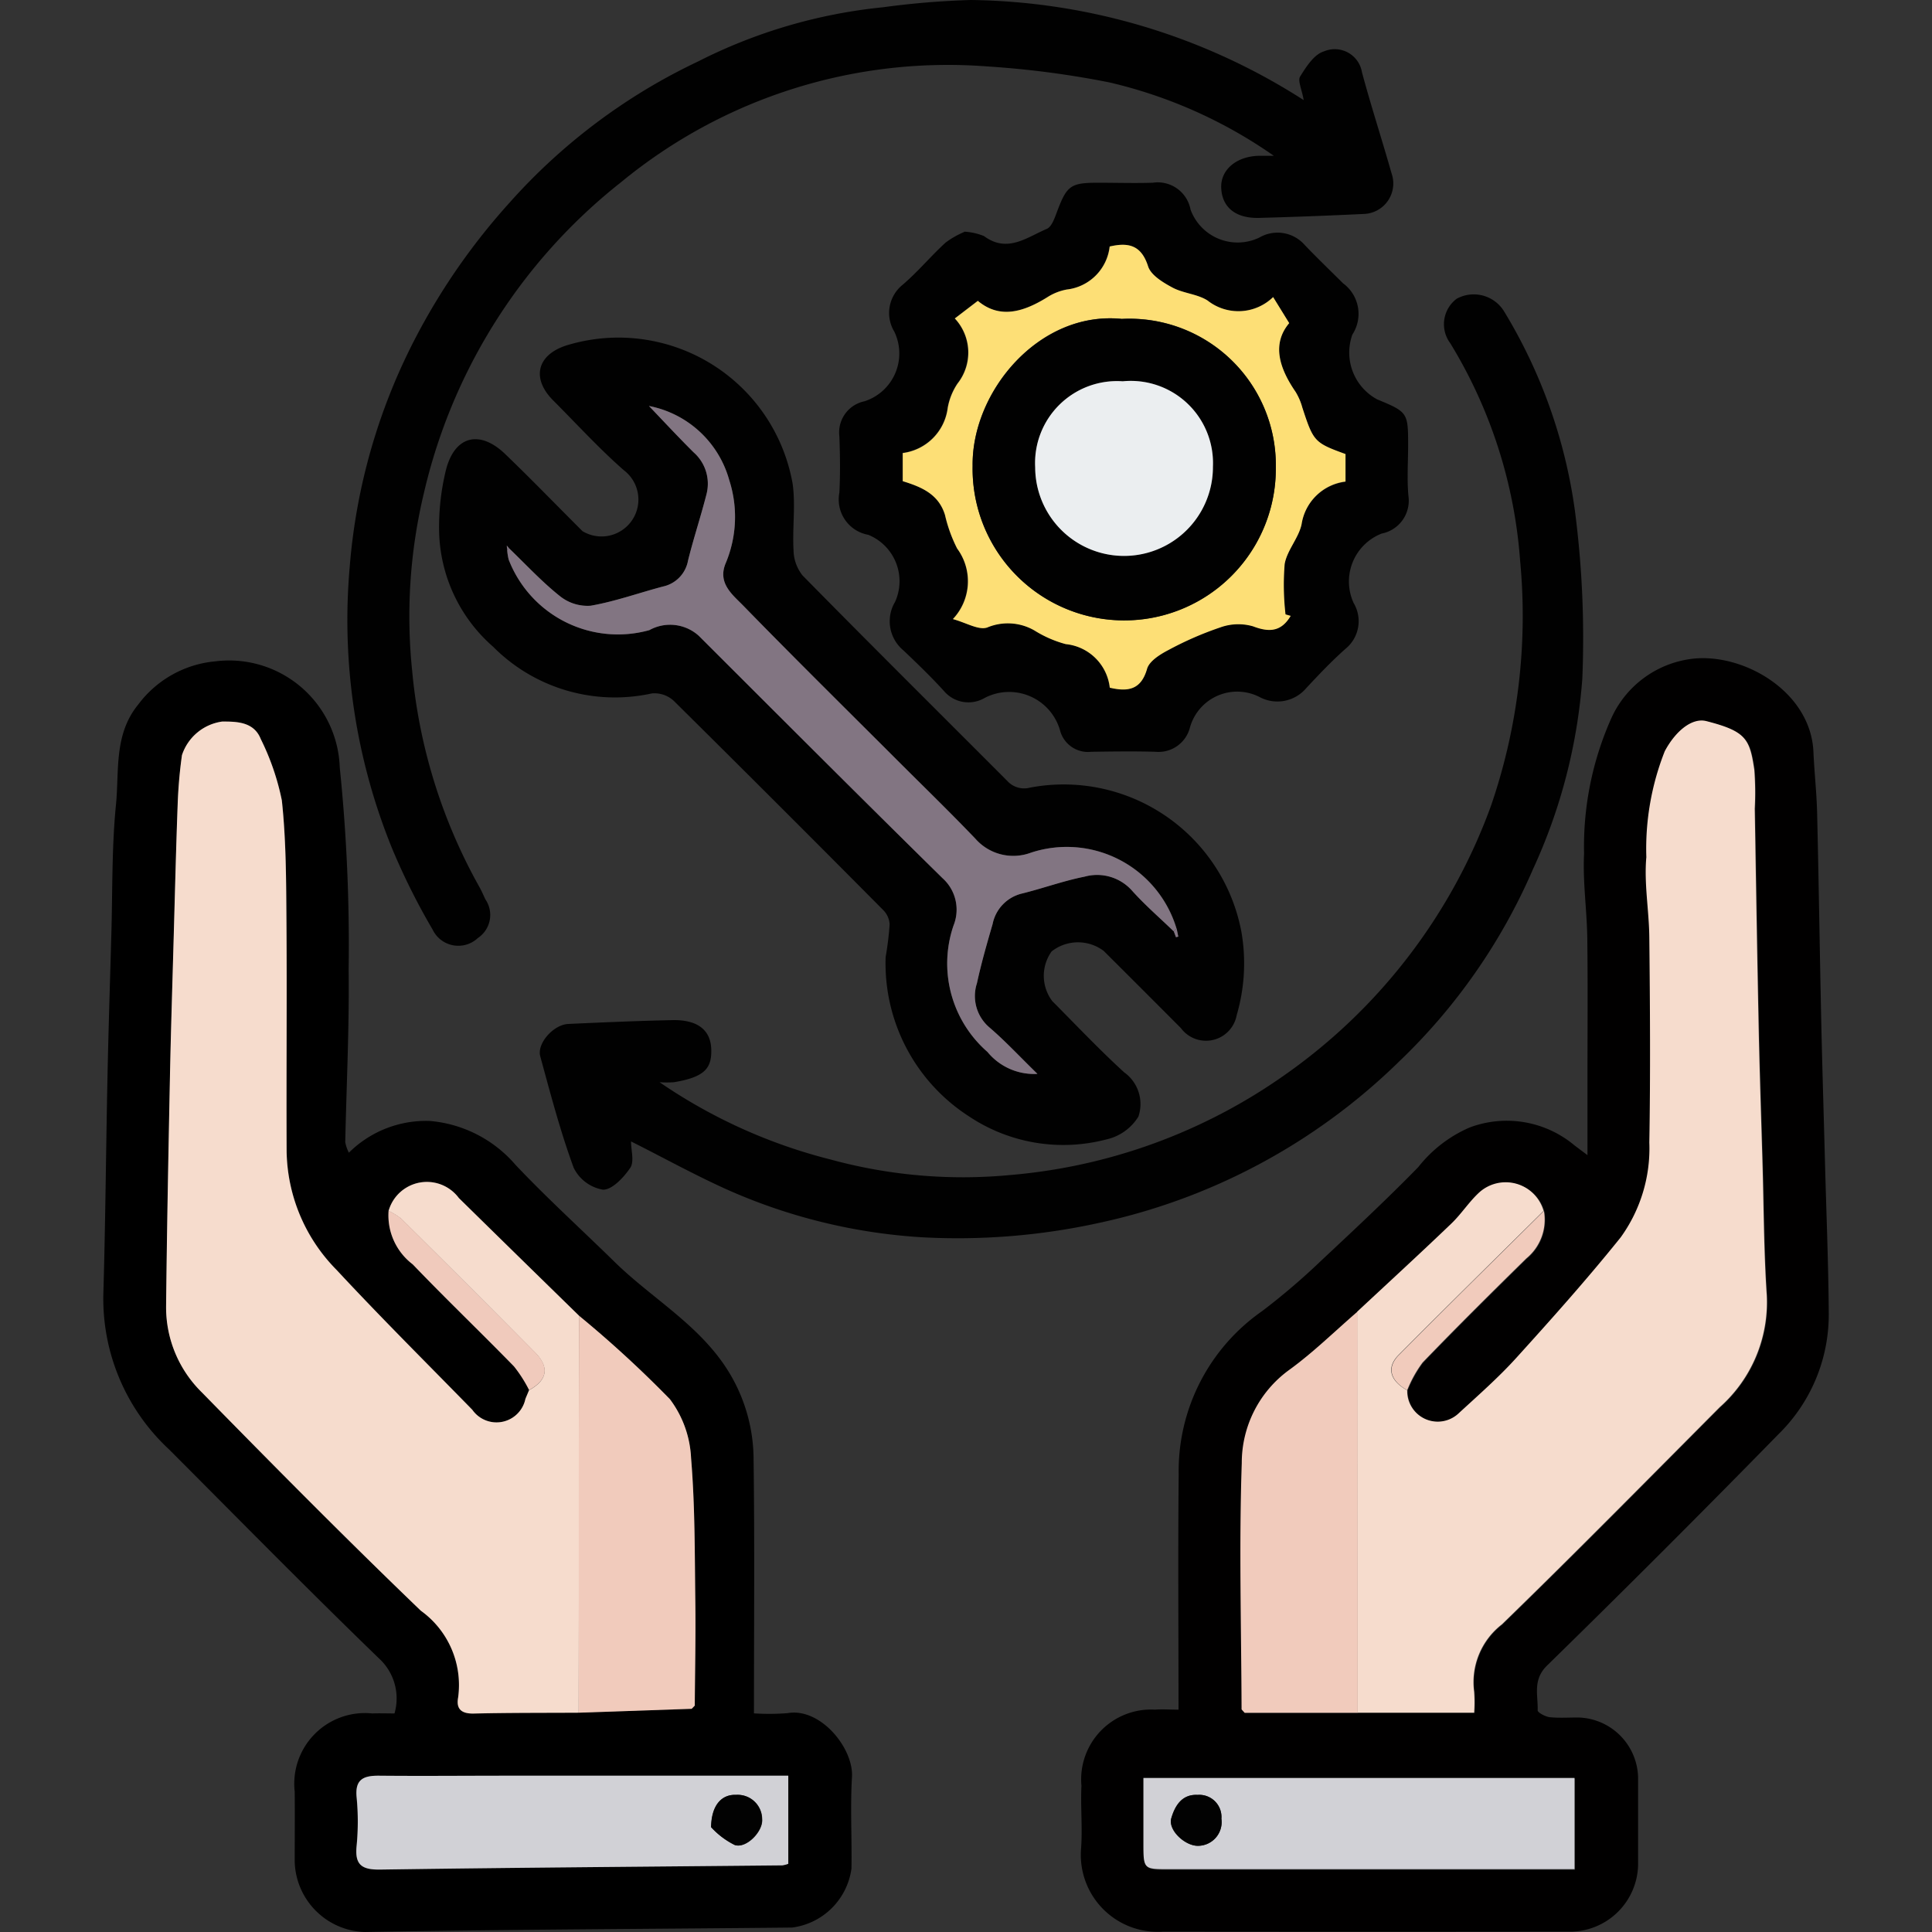 <svg xmlns="http://www.w3.org/2000/svg" xmlns:xlink="http://www.w3.org/1999/xlink" width="57" height="57" viewBox="0 0 57 57"><rect x="0" y="0" width="57" height="57" fill="#333333" stroke="none"/><defs><clipPath id="clip-path"><rect id="Rectangle_58070" data-name="Rectangle 58070" width="50.9" height="57" fill="none"></rect></clipPath></defs><g id="Group_144687" data-name="Group 144687" transform="translate(-475 -2277)"><rect id="Rectangle_57837" data-name="Rectangle 57837" width="57" height="57" transform="translate(475 2277)" fill="#fff" opacity="0"></rect><g id="Group_144692" data-name="Group 144692" transform="translate(478.05 2277)"><g id="Group_144691" data-name="Group 144691" clip-path="url(#clip-path)"><path id="Path_90450" data-name="Path 90450" d="M190.762,157.556c0-2.351-.018-4.645.005-6.939a5.749,5.749,0,0,1,2.463-4.815,20.151,20.151,0,0,0,1.762-1.508c.963-.9,1.925-1.8,2.842-2.738a3.893,3.893,0,0,1,1.516-1.17,3.111,3.111,0,0,1,3.1.532c.1.075.194.146.377.283v-2.143c0-1.417.013-2.834-.005-4.251-.011-.834-.137-1.671-.095-2.5a9.293,9.293,0,0,1,.816-4.023,3.017,3.017,0,0,1,2.444-1.734c1.5-.136,3.431,1,3.507,2.755.026.6.095,1.207.109,1.811.048,2.021.076,4.043.12,6.064.031,1.428.076,2.856.113,4.284.039,1.466.1,2.931.11,4.4a4.938,4.938,0,0,1-1.488,3.575q-3.374,3.449-6.825,6.823c-.428.419-.261.871-.275,1.321,0,.064.222.182.35.2.284.03.573.008.861.01a1.813,1.813,0,0,1,1.752,1.763c0,.862,0,1.723,0,2.585a2.013,2.013,0,0,1-1.952,1.969q-6.031.007-12.062,0a2.269,2.269,0,0,1-2.423-2.409c.051-.628-.016-1.264.014-1.895a2.061,2.061,0,0,1,2.17-2.245c.208-.017.419,0,.7,0m1.951.1h6.779a4.313,4.313,0,0,0,0-.616,2.154,2.154,0,0,1,.818-1.99c2.17-2.107,4.292-4.264,6.427-6.408a4.137,4.137,0,0,0,1.387-3.314c-.087-1.29-.087-2.587-.125-3.88-.039-1.332-.085-2.664-.113-4-.045-2.155-.079-4.311-.116-6.467a8.929,8.929,0,0,0-.013-1.147c-.135-.906-.24-1.134-1.414-1.433-.418-.107-.906.286-1.226.887a7.819,7.819,0,0,0-.544,3.127c-.071.786.082,1.589.088,2.385.016,2.011.031,4.022,0,6.032a4.485,4.485,0,0,1-.845,2.8c-.981,1.223-2.029,2.4-3.082,3.558-.524.579-1.116,1.1-1.693,1.628a.9.9,0,0,1-1.523-.678,3.583,3.583,0,0,1,.451-.812c1-1.041,2.03-2.059,3.061-3.072a1.476,1.476,0,0,0,.52-1.4,1.163,1.163,0,0,0-1.89-.552c-.306.278-.533.642-.833.928-.917.876-1.851,1.733-2.778,2.6-.67.578-1.3,1.205-2.019,1.722a3.386,3.386,0,0,0-1.393,2.74c-.083,2.421-.013,4.848-.006,7.272l.091.1m-2.987,1.924c0,.631,0,1.277,0,1.923,0,.766,0,.768.751.768h11.968v-2.691Z" transform="translate(-159.042 -107.121)" fill="#010000"></path><path id="Path_90451" data-name="Path 90451" d="M19.2,158.069a6.849,6.849,0,0,0,.986-.007c.974-.169,1.949,1.037,1.9,1.882-.053.9,0,1.8-.015,2.7a2.029,2.029,0,0,1-1.752,1.744c-4.2.042-8.407.056-12.609.131a2.135,2.135,0,0,1-2.065-2.07c0-.689.006-1.379,0-2.068a2.085,2.085,0,0,1,2.286-2.31c.209-.008.419,0,.658,0a1.6,1.6,0,0,0-.46-1.626c-2.091-2.024-4.132-4.1-6.188-6.161A6.065,6.065,0,0,1,0,145.662c.062-2.135.077-4.272.122-6.408.029-1.39.074-2.779.113-4.168.037-1.274.01-2.555.136-3.821.1-1-.068-2.073.657-2.96A3.2,3.2,0,0,1,3.3,127.031a3.267,3.267,0,0,1,3.674,3.132,51.269,51.269,0,0,1,.262,5.968c.021,1.695-.064,3.391-.1,5.086a1.153,1.153,0,0,0,.107.31,3.228,3.228,0,0,1,2.392-.936,3.752,3.752,0,0,1,2.521,1.291c.935.99,1.947,1.907,2.92,2.861,1.083,1.063,2.447,1.827,3.3,3.133a4.973,4.973,0,0,1,.807,2.7c.033,2.478.011,4.957.011,7.492m-1.747-.229c.006-1.03.029-2.061.016-3.091-.019-1.405-.009-2.815-.125-4.213a3.127,3.127,0,0,0-.624-1.737,33.247,33.247,0,0,0-2.684-2.465q-1.772-1.734-3.543-3.469a1.174,1.174,0,0,0-2.073.378,1.812,1.812,0,0,0,.712,1.581c.978,1.02,2,2,2.987,3.01a4.011,4.011,0,0,1,.448.7c-.036.085-.073.17-.108.256a.871.871,0,0,1-1.566.322c-1.34-1.372-2.7-2.724-4.007-4.129A5.077,5.077,0,0,1,5.409,141.5c-.011-2.259.012-4.517-.005-6.776-.009-1.2-.008-2.4-.136-3.589a7.327,7.327,0,0,0-.622-1.812c-.2-.515-.72-.517-1.138-.515a1.459,1.459,0,0,0-1.187.992,13.939,13.939,0,0,0-.125,1.409c-.049,1.312-.081,2.624-.118,3.936-.04,1.408-.085,2.817-.113,4.225-.045,2.231-.088,4.462-.112,6.693A3.513,3.513,0,0,0,2.9,148.595c2.129,2.174,4.27,4.337,6.464,6.445a2.7,2.7,0,0,1,1.1,2.565c-.063.342.107.476.458.469,1.033-.021,2.066-.018,3.1-.025l3.333-.115.091-.094m2.758,2.068H11.92c-1.263,0-2.526.008-3.789,0-.449,0-.716.1-.663.635a7.4,7.4,0,0,1,0,1.434c-.055.563.154.712.7.7,3.953-.058,7.905-.085,11.858-.124a.829.829,0,0,0,.177-.046Z" transform="translate(0 -107.519)"></path><path id="Path_90452" data-name="Path 90452" d="M77.7,83.123a9.517,9.517,0,0,0,.118-.97.655.655,0,0,0-.195-.425q-3.076-3.1-6.176-6.169a.84.84,0,0,0-.645-.217,5.062,5.062,0,0,1-4.681-1.376,4.649,4.649,0,0,1-1.595-3.4,7.1,7.1,0,0,1,.206-1.834c.264-1,1-1.17,1.749-.447.772.743,1.518,1.515,2.277,2.271a1.088,1.088,0,0,0,1.217-1.8c-.733-.642-1.393-1.367-2.083-2.058-.644-.645-.483-1.335.375-1.618a5.218,5.218,0,0,1,6.691,4.087c.087.639-.012,1.3.025,1.949a1.228,1.228,0,0,0,.265.745c2,2.033,4.024,4.043,6.039,6.061a.672.672,0,0,0,.669.2,5.334,5.334,0,0,1,6.243,4.27,5.425,5.425,0,0,1-.141,2.439.921.921,0,0,1-1.647.385q-1.135-1.139-2.274-2.274a1.26,1.26,0,0,0-1.54.012,1.237,1.237,0,0,0,.02,1.466c.7.705,1.387,1.431,2.119,2.1a1.15,1.15,0,0,1,.421,1.308,1.493,1.493,0,0,1-.95.674,5.01,5.01,0,0,1-4.059-.689A5.367,5.367,0,0,1,77.7,83.123m8.5-.765.066.177.068-.018-.047-.231a3.38,3.38,0,0,0-4.3-2.245,1.488,1.488,0,0,1-1.636-.413c-.753-.788-1.537-1.547-2.307-2.317C76.527,75.8,75,74.292,73.506,72.758c-.322-.331-.778-.673-.52-1.268a3.527,3.527,0,0,0,.1-2.444,3.061,3.061,0,0,0-2.368-2.185c.42.438.86.913,1.318,1.369a1.231,1.231,0,0,1,.379,1.24c-.167.656-.382,1.3-.544,1.956a.954.954,0,0,1-.745.763c-.712.188-1.41.441-2.132.567a1.3,1.3,0,0,1-.909-.283c-.534-.427-1-.936-1.5-1.411l-.067-.082.016.135a1.66,1.66,0,0,0,.045.282,3.457,3.457,0,0,0,4.149,2.078,1.261,1.261,0,0,1,1.454.163c2.4,2.391,4.79,4.785,7.2,7.159a1.246,1.246,0,0,1,.321,1.39,3.461,3.461,0,0,0,1,3.731,1.777,1.777,0,0,0,1.475.648c-.543-.53-.959-.979-1.421-1.374a1.215,1.215,0,0,1-.364-1.3c.127-.587.293-1.167.461-1.745a1.158,1.158,0,0,1,.856-.9c.622-.155,1.229-.378,1.856-.5a1.379,1.379,0,0,1,1.4.41c.38.426.816.8,1.228,1.2" transform="translate(-54.621 -54.884)" fill="#010101"></path><path id="Path_90453" data-name="Path 90453" d="M75.156,2.958c-.057-.329-.183-.58-.106-.7.179-.29.415-.657.7-.741a.814.814,0,0,1,1.124.614c.268,1,.591,1.985.873,2.982a.9.9,0,0,1-.835,1.2q-1.536.074-3.073.116c-.7.018-1.1-.32-1.118-.9-.013-.523.448-.913,1.1-.932.111,0,.222,0,.453,0a13.965,13.965,0,0,0-4.854-2.166,27.4,27.4,0,0,0-3.614-.472A15.162,15.162,0,0,0,55.021,5.371,16.373,16.373,0,0,0,49.2,14.541a15.611,15.611,0,0,0-.348,5.248,16.04,16.04,0,0,0,1.991,6.393c.063.114.114.234.17.352a.816.816,0,0,1-.222,1.14.841.841,0,0,1-1.336-.249,19.83,19.83,0,0,1-1.19-2.381,17.874,17.874,0,0,1-1.255-8.324A17.652,17.652,0,0,1,49,9.875,19.061,19.061,0,0,1,51.725,5.98a17.413,17.413,0,0,1,5.561-4.166,15.432,15.432,0,0,1,5.461-1.6A24.417,24.417,0,0,1,65.33,0a18.587,18.587,0,0,1,9.826,2.954" transform="translate(-39.742 0)" fill="#010101"></path><path id="Path_90454" data-name="Path 90454" d="M86.586,81.6c0,.263.1.595-.023.777-.192.285-.542.657-.809.645a1.187,1.187,0,0,1-.861-.647c-.394-1.073-.685-2.186-.987-3.291-.1-.379.394-.931.826-.951,1.024-.047,2.049-.091,3.074-.113.739-.016,1.127.29,1.146.854s-.187.825-1.1.978a3.086,3.086,0,0,1-.424,0,15.7,15.7,0,0,0,5.068,2.286,14.785,14.785,0,0,0,5.274.452,16.424,16.424,0,0,0,8.1-2.951,16.624,16.624,0,0,0,6.088-7.946,17.233,17.233,0,0,0,.858-7.229,14.264,14.264,0,0,0-2.059-6.412.939.939,0,0,1,.189-1.316,1.049,1.049,0,0,1,1.4.378A15.288,15.288,0,0,1,114.434,63a29.09,29.09,0,0,1,.218,4.936,16.271,16.271,0,0,1-1.454,5.626,17.373,17.373,0,0,1-3.965,5.692,18.081,18.081,0,0,1-8.889,4.759,19.446,19.446,0,0,1-5.169.414,16.584,16.584,0,0,1-5.738-1.4c-.97-.435-1.9-.951-2.851-1.428" transform="translate(-71.018 -47.923)" fill="#010101"></path><path id="Path_90455" data-name="Path 90455" d="M145.18,36.526a1.776,1.776,0,0,1,.584.13c.69.511,1.266.035,1.852-.212.146-.062.232-.319.3-.5.292-.779.4-.862,1.218-.862.536,0,1.072.017,1.607,0a.986.986,0,0,1,1.117.793,1.479,1.479,0,0,0,2.031.824,1.066,1.066,0,0,1,1.334.216c.369.388.757.758,1.136,1.136a1.117,1.117,0,0,1,.273,1.511,1.57,1.57,0,0,0,.732,1.912c.9.372.914.392.913,1.355,0,.5-.036,1,.009,1.492a.989.989,0,0,1-.79,1.112,1.518,1.518,0,0,0-.824,2.053,1.048,1.048,0,0,1-.225,1.332c-.416.366-.8.772-1.177,1.176a1.115,1.115,0,0,1-1.377.261,1.447,1.447,0,0,0-2.053.9.957.957,0,0,1-1.017.716c-.631-.019-1.263-.009-1.894,0a.853.853,0,0,1-.924-.64,1.562,1.562,0,0,0-2.224-.947.945.945,0,0,1-1.182-.188c-.384-.425-.8-.825-1.215-1.219a1.115,1.115,0,0,1-.243-1.43,1.478,1.478,0,0,0-.79-1.977,1.058,1.058,0,0,1-.854-1.242c.029-.554.021-1.11,0-1.665a.938.938,0,0,1,.745-1.034,1.482,1.482,0,0,0,.875-2.055,1.066,1.066,0,0,1,.242-1.377c.45-.384.832-.845,1.269-1.246a2.561,2.561,0,0,1,.548-.314m9.631,11.333-.153-.044a7.618,7.618,0,0,1-.025-1.486c.069-.408.412-.767.5-1.176a1.5,1.5,0,0,1,1.295-1.257v-.82c-.918-.334-.946-.368-1.274-1.373a1.809,1.809,0,0,0-.2-.464c-.481-.7-.7-1.411-.187-2.026l-.474-.768a1.47,1.47,0,0,1-1.936.1c-.3-.192-.713-.208-1.034-.381-.279-.15-.635-.364-.719-.626-.2-.613-.563-.718-1.133-.585a1.438,1.438,0,0,1-1.267,1.269,1.6,1.6,0,0,0-.568.224c-.7.436-1.4.655-2.055.11l-.679.519A1.474,1.474,0,0,1,144.979,41a1.876,1.876,0,0,0-.29.718,1.535,1.535,0,0,1-1.328,1.333v.83c.548.173,1.061.384,1.248,1a4.318,4.318,0,0,0,.357.986,1.625,1.625,0,0,1-.125,2.083c.4.108.754.333,1.01.249a1.571,1.571,0,0,1,1.4.089,3.381,3.381,0,0,0,.919.4,1.454,1.454,0,0,1,1.3,1.286c.563.13.932.047,1.1-.558.065-.228.382-.425.628-.553a9.9,9.9,0,0,1,1.531-.668,1.564,1.564,0,0,1,.967-.032c.492.191.838.152,1.113-.312" transform="translate(-119.783 -29.691)" fill="#010101"></path><path id="Path_90456" data-name="Path 90456" d="M242.569,158.308a.9.9,0,0,0,1.523.678c.576-.53,1.168-1.049,1.693-1.628,1.054-1.163,2.1-2.335,3.082-3.558a4.484,4.484,0,0,0,.845-2.8c.035-2.01.021-4.021,0-6.032-.006-.8-.159-1.6-.088-2.385a7.824,7.824,0,0,1,.544-3.127c.32-.6.808-.994,1.226-.887,1.174.3,1.279.527,1.414,1.433a8.9,8.9,0,0,1,.013,1.147c.037,2.156.071,4.311.116,6.467.028,1.332.074,2.664.113,4,.038,1.294.038,2.59.125,3.88a4.136,4.136,0,0,1-1.387,3.314c-2.134,2.144-4.256,4.3-6.427,6.408a2.154,2.154,0,0,0-.818,1.99,4.335,4.335,0,0,1,0,.616h-3.445l-.007-11.829c.927-.864,1.862-1.722,2.778-2.6.3-.287.527-.65.833-.928a1.163,1.163,0,0,1,1.89.552c-1.427,1.415-2.861,2.822-4.277,4.249-.369.372-.256.758.244,1.039" transform="translate(-204.102 -117.294)" fill="#f6dccd"></path><path id="Path_90457" data-name="Path 90457" d="M222.052,252.2l.007,11.829h-3.334l-.091-.1c-.008-2.424-.077-4.851.006-7.272a3.386,3.386,0,0,1,1.393-2.74c.714-.517,1.349-1.144,2.019-1.722" transform="translate(-185.054 -213.496)" fill="#f1cbbc"></path><path id="Path_90458" data-name="Path 90458" d="M199.958,341.827h12.718v2.691H200.708c-.75,0-.75,0-.751-.768,0-.646,0-1.293,0-1.923m2.3,1.213a.654.654,0,0,0-.7-.713c-.477-.026-.675.338-.778.69s.4.814.78.812a.7.7,0,0,0,.7-.79" transform="translate(-169.273 -289.372)" fill="#d1d1d6"></path><path id="Path_90459" data-name="Path 90459" d="M248.128,238.107c-.5-.281-.613-.668-.244-1.039,1.415-1.426,2.85-2.834,4.277-4.249a1.476,1.476,0,0,1-.52,1.4c-1.031,1.013-2.058,2.031-3.061,3.072a3.579,3.579,0,0,0-.451.812" transform="translate(-209.661 -197.092)" fill="#f1cbbc"></path><path id="Path_90460" data-name="Path 90460" d="M218.826,328.665l.091.1-.091-.1" transform="translate(-185.246 -278.23)" fill="#e0bcaf"></path><path id="Path_90461" data-name="Path 90461" d="M18.627,153.151a1.174,1.174,0,0,1,2.073-.378q1.768,1.737,3.543,3.469,0,5.857-.007,11.715c-1.033.006-2.066,0-3.1.025-.351.007-.521-.127-.458-.469a2.7,2.7,0,0,0-1.1-2.565c-2.193-2.108-4.335-4.271-6.464-6.445a3.513,3.513,0,0,1-1.052-2.533c.024-2.231.067-4.462.112-6.693.028-1.409.074-2.817.113-4.225.037-1.312.069-2.624.118-3.936a13.936,13.936,0,0,1,.125-1.409,1.459,1.459,0,0,1,1.187-.992c.418,0,.934,0,1.138.516a7.32,7.32,0,0,1,.622,1.812c.128,1.188.127,2.392.136,3.589.017,2.259-.006,4.517.005,6.776a5.077,5.077,0,0,0,1.472,3.484c1.3,1.4,2.667,2.757,4.007,4.129a.871.871,0,0,0,1.566-.322c.035-.086.072-.17.107-.256.544-.3.61-.677.169-1.122q-1.959-1.976-3.937-3.935a1.919,1.919,0,0,0-.378-.233" transform="translate(-10.212 -117.427)" fill="#f6dccd"></path><path id="Path_90462" data-name="Path 90462" d="M91.387,264.66q0-5.857.007-11.715a33.247,33.247,0,0,1,2.684,2.465,3.126,3.126,0,0,1,.624,1.737c.117,1.4.107,2.807.125,4.212.014,1.03-.009,2.06-.016,3.091l-.091.094-3.333.115" transform="translate(-77.363 -214.129)" fill="#f1cbbc"></path><path id="Path_90463" data-name="Path 90463" d="M61.352,341.372v2.6a.836.836,0,0,1-.177.046c-3.953.039-7.906.066-11.858.124-.551.008-.759-.141-.7-.7a7.4,7.4,0,0,0,0-1.434c-.053-.539.214-.639.663-.635,1.263.012,2.526,0,3.789,0h8.287m-2.278,1.517a2.36,2.36,0,0,0,.7.528c.339.11.834-.4.805-.758a.722.722,0,0,0-.767-.722c-.421-.018-.728.3-.737.951" transform="translate(-41.145 -288.984)" fill="#d1d1d6"></path><path id="Path_90464" data-name="Path 90464" d="M54.723,232.8a1.921,1.921,0,0,1,.378.233q1.975,1.961,3.937,3.935c.441.445.376.818-.169,1.122a4,4,0,0,0-.447-.7c-.987-1.012-2.009-1.99-2.987-3.01a1.812,1.812,0,0,1-.712-1.581" transform="translate(-46.308 -197.078)" fill="#f0cabc"></path><path id="Path_90465" data-name="Path 90465" d="M113.109,328.014l.091-.094-.091.094" transform="translate(-95.752 -277.599)" fill="#e1bdaf"></path><path id="Path_90466" data-name="Path 90466" d="M77.722,82.247c.495.476.963.984,1.5,1.411a1.3,1.3,0,0,0,.909.283c.722-.126,1.421-.378,2.132-.566A.955.955,0,0,0,83,82.613c.162-.657.377-1.3.544-1.956a1.231,1.231,0,0,0-.378-1.24c-.459-.456-.9-.931-1.318-1.368a3.06,3.06,0,0,1,2.368,2.185,3.528,3.528,0,0,1-.1,2.444c-.257.6.2.938.52,1.268,1.495,1.534,3.02,3.038,4.535,4.553.771.771,1.554,1.53,2.307,2.317a1.488,1.488,0,0,0,1.636.413,3.38,3.38,0,0,1,4.3,2.245.686.686,0,0,0-.087.072c-.412-.4-.848-.774-1.228-1.2a1.379,1.379,0,0,0-1.4-.41c-.627.125-1.234.348-1.856.5a1.158,1.158,0,0,0-.856.9c-.168.577-.335,1.157-.462,1.744a1.215,1.215,0,0,0,.364,1.3c.462.395.878.844,1.421,1.374a1.776,1.776,0,0,1-1.475-.648,3.46,3.46,0,0,1-1-3.731,1.246,1.246,0,0,0-.321-1.391c-2.414-2.373-4.807-4.768-7.2-7.159a1.262,1.262,0,0,0-1.454-.163,3.457,3.457,0,0,1-4.149-2.078,1.641,1.641,0,0,1-.045-.282l.051-.053" transform="translate(-65.752 -66.071)" fill="#827582"></path><path id="Path_90467" data-name="Path 90467" d="M205.877,178.57l.047.231-.068.018-.066-.177a.7.7,0,0,1,.087-.072" transform="translate(-174.211 -151.168)" fill="#827582"></path><path id="Path_90468" data-name="Path 90468" d="M77.583,105.013l-.016-.135.067.082-.051.053" transform="translate(-65.664 -88.784)" fill="#827582"></path><path id="Path_90469" data-name="Path 90469" d="M165.1,57.96c-.275.464-.621.5-1.113.312a1.563,1.563,0,0,0-.967.032,9.89,9.89,0,0,0-1.531.668c-.245.128-.562.325-.628.553-.173.605-.541.688-1.1.558a1.454,1.454,0,0,0-1.3-1.286,3.386,3.386,0,0,1-.919-.4,1.571,1.571,0,0,0-1.4-.089c-.255.084-.613-.141-1.01-.249a1.625,1.625,0,0,0,.125-2.083,4.306,4.306,0,0,1-.357-.986c-.187-.621-.7-.832-1.248-1v-.83a1.535,1.535,0,0,0,1.328-1.333,1.875,1.875,0,0,1,.29-.718,1.474,1.474,0,0,0-.081-1.921l.679-.519c.651.545,1.353.327,2.055-.11a1.594,1.594,0,0,1,.568-.224,1.438,1.438,0,0,0,1.267-1.269c.57-.133.937-.029,1.133.585.084.262.44.476.719.626.321.172.731.189,1.034.381a1.47,1.47,0,0,0,1.936-.1l.474.768c-.518.616-.294,1.325.187,2.026a1.8,1.8,0,0,1,.2.464c.328,1.006.356,1.039,1.274,1.373V54a1.494,1.494,0,0,0-1.295,1.257c-.085.409-.429.768-.5,1.176a7.629,7.629,0,0,0,.025,1.486l.153.044M160.113,49.2c-2.44-.245-4.431,2.147-4.4,4.336a4.473,4.473,0,1,0,8.945.046,4.32,4.32,0,0,0-4.542-4.382" transform="translate(-130.068 -39.793)" fill="#fddf76"></path><path id="Path_90470" data-name="Path 90470" d="M206.75,345.791a.7.7,0,0,1-.7.79c-.376,0-.879-.47-.78-.812s.3-.716.778-.69a.654.654,0,0,1,.7.713" transform="translate(-173.763 -292.124)" fill="#020202"></path><path id="Path_90471" data-name="Path 90471" d="M116.829,346.026c.01-.654.316-.969.737-.951a.722.722,0,0,1,.767.722c.029.353-.466.868-.805.758a2.358,2.358,0,0,1-.7-.528" transform="translate(-98.901 -292.121)" fill="#020202"></path><path id="Path_90472" data-name="Path 90472" d="M171.5,61.225a4.319,4.319,0,0,1,4.542,4.382,4.473,4.473,0,1,1-8.945-.046c-.027-2.189,1.963-4.581,4.4-4.336m.035,1.839a2.417,2.417,0,0,0-2.589,2.539,2.622,2.622,0,1,0,5.244-.019,2.425,2.425,0,0,0-2.655-2.521" transform="translate(-141.451 -51.815)" fill="#010101"></path><path id="Path_90473" data-name="Path 90473" d="M181.727,73.221a2.425,2.425,0,0,1,2.655,2.521,2.622,2.622,0,1,1-5.244.019,2.417,2.417,0,0,1,2.589-2.539" transform="translate(-151.647 -61.972)" fill="#ebeef0"></path></g></g></g></svg>
